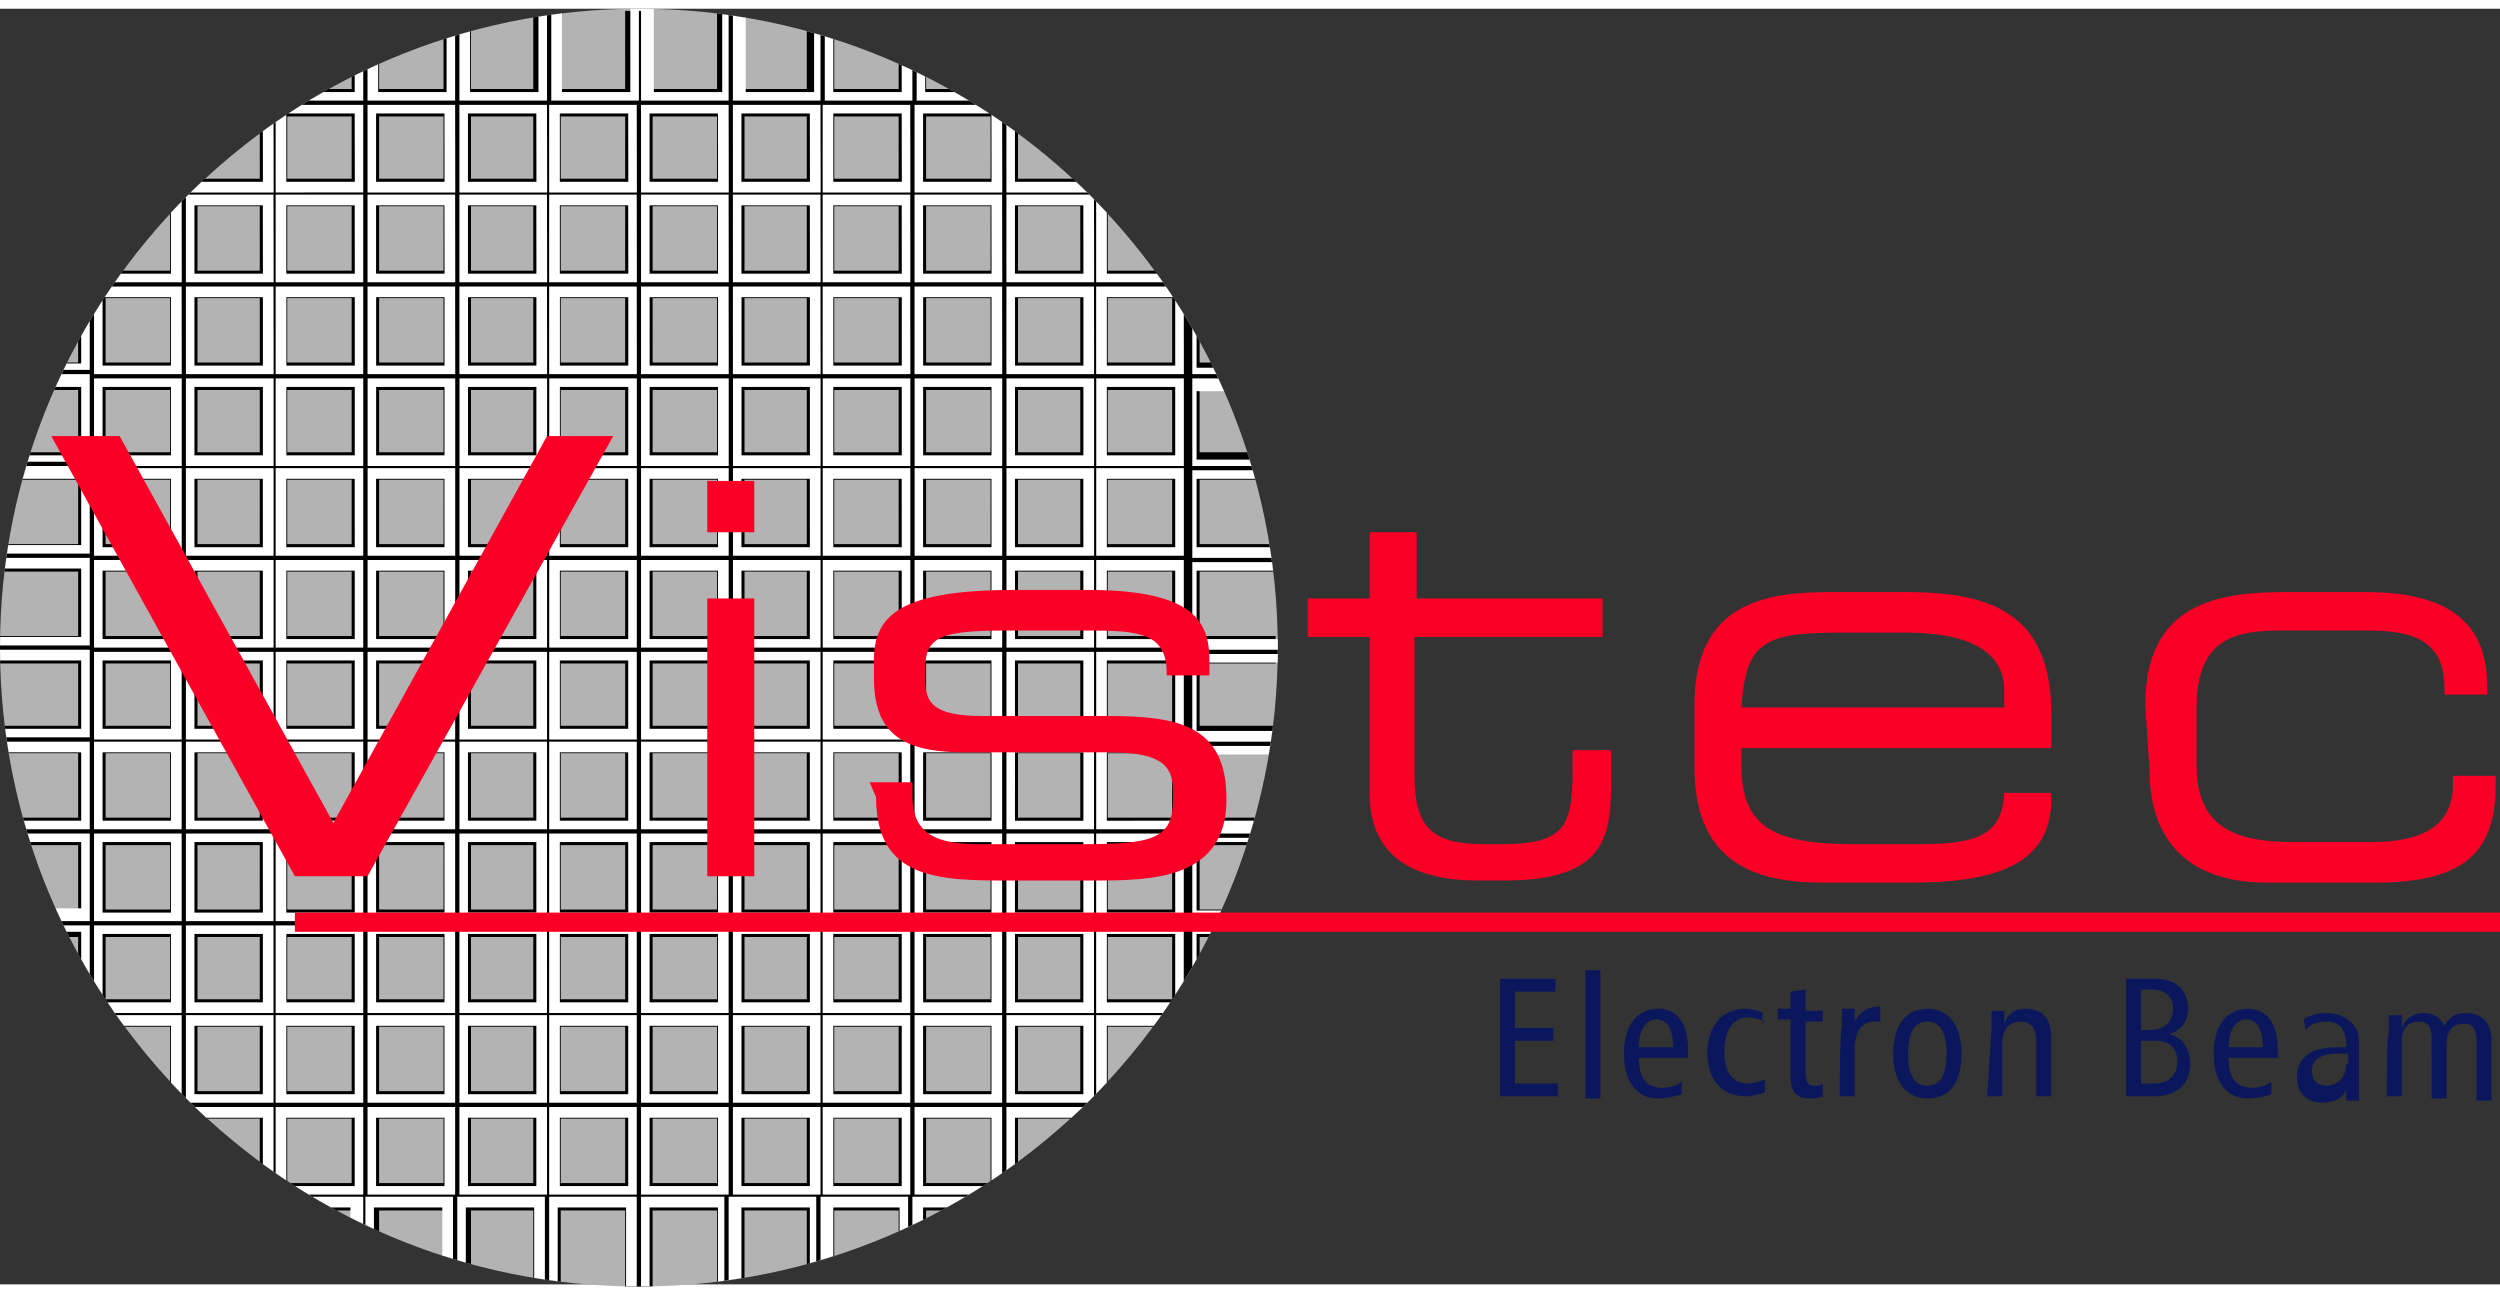 <?xml version="1.0"?>
<svg xmlns="http://www.w3.org/2000/svg" xmlns:xlink="http://www.w3.org/1999/xlink" id="Ebene_1" viewBox="0 0 117 59.7" width="116" height="60"><rect x="0" y="0" width="117" height="59.7" fill="#333333" stroke="none"/><style>.st0{fill:#0a175c}.st1{fill:#b3b3b3}.st2{clip-path:url(#SVGID_2_);fill:none;stroke:#000;stroke-width:1.285;stroke-miterlimit:3.864}.st3{clip-path:url(#SVGID_4_);fill:#fff}.st4{clip-path:url(#SVGID_6_)}.st5{fill:#fa0027}</style><path class="st0" d="M70.2 50.9h2.7v-.6h-2v-2h1.8v-.6h-1.8V46h1.9v-.6h-2.6v5.5zm4-5.9h.7v6h-.7v-6zm4.8 4.1v-.4c0-1.2-.5-1.9-1.4-1.9-1 0-1.6.8-1.6 2.1s.6 2.1 1.6 2.1c.4 0 .8-.1 1.1-.2v-.6c-.2.2-.6.3-.9.3-.7 0-1.1-.4-1.1-1.4H79zm-2.3-.5c0-.9.4-1.3.8-1.3.5 0 .8.4.8 1.3h-1.6zm5.8-1.6c-.2-.1-.5-.2-.8-.2-1.1 0-1.8.8-1.8 2.1 0 1.1.6 2 1.8 2 .3 0 .7-.1.9-.2v-.6c-.2.1-.5.2-.8.2-.7 0-1.1-.5-1.1-1.5 0-1.1.5-1.6 1.1-1.6.3 0 .5.1.8.2-.2.2-.1-.4-.1-.4zm2.8 3.3c-.1.1-.2.1-.4.1-.3 0-.4-.2-.4-.6v-2.4h.8v-.5h-.8v-1l-.7.1v.8h-.6v.5h.6V50c0 .7.3 1 .9 1 .2 0 .4 0 .6-.1v-.6zm.8.6h.7v-2.2c0-.9.4-1.3.9-1.3h.3v-.7c-.6 0-.9.2-1.2.7v-.6h-.6v.9c-.1 0-.1 3.2-.1 3.2zm3.2-2c0-1 .3-1.5.9-1.5.6 0 .9.5.9 1.5s-.3 1.5-.9 1.5c-.6 0-.9-.5-.9-1.5m-.7 0c0 1.3.6 2.1 1.6 2.1 1.1 0 1.6-.8 1.6-2.1s-.6-2.1-1.6-2.1-1.6.8-1.6 2.1m4.4 2h.7v-2.4c0-.7.3-1.1.9-1.1.4 0 .7.3.7.9v2.6h.7v-2.8c0-.9-.5-1.3-1.2-1.3-.5 0-.8.2-1 .7v-.6h-.6v.9l-.2 3.1zm6.5 0h1.3c1.2 0 1.7-.7 1.7-1.5s-.4-1.3-1-1.4c.6-.2.9-.6.9-1.2 0-.8-.5-1.4-1.5-1.4h-1.4v5.5zm.7-5h.5c.7 0 1 .4 1 .9 0 .6-.4 1-1.1 1h-.4v-1.9zm0 2.4h.7c.7 0 1 .4 1 1 0 .5-.3 1-1.1 1h-.6v-2zm6.4.8v-.4c0-1.2-.5-1.9-1.4-1.9-1 0-1.6.8-1.6 2.1s.6 2.1 1.6 2.1c.4 0 .8-.1 1.1-.2v-.6c-.2.2-.6.3-.9.3-.7 0-1.1-.4-1.1-1.4h2.3zm-2.3-.5c0-.9.4-1.3.8-1.3.5 0 .8.4.8 1.3h-1.6zm3.6-.8c.2-.3.6-.4 1-.4.3 0 .5.1.7.3.1.2.2.4.2.7v.2h-.4c-1.4 0-1.9.6-1.9 1.4 0 .8.5 1.2 1.2 1.2.6 0 1-.3 1.1-.6v.5h.6v-2.7c0-.6-.2-.8-.4-1-.1-.1-.5-.4-1.1-.4-.4 0-.8.1-1.1.3 0-.2.1.5.1.5zm1.9 1.6c0 .6-.4 1-.9 1s-.7-.3-.7-.7c0-.5.4-.8 1.2-.8h.5v.5zm1.9 1.5h.7v-2.5c0-.7.3-1 .8-1 .4 0 .6.2.6.8V51h.7v-2.5c0-.7.3-1 .8-1 .4 0 .6.2.6.8v2.8h.7v-2.8c0-.9-.5-1.3-1.2-1.3-.5 0-.8.2-1 .6-.2-.4-.5-.6-1-.6-.4 0-.8.2-1 .7v-.6h-.6v.9c-.1-.3-.1 2.9-.1 2.9z"/><path class="st1" d="M0 29.9C0 13.4 13.4 0 29.9 0s29.9 13.4 29.9 29.9-13.4 29.9-29.9 29.9S0 46.4 0 29.9"/><defs><circle id="SVGID_1_" cx="29.9" cy="29.9" r="29.9"/></defs><clipPath id="SVGID_2_"><use xlink:href="#SVGID_1_" overflow="visible"/></clipPath><path class="st2" d="M0 4.4h59.7M0 8.6h59.7M0 12.9h59.7M0 17.2h59.7M0 21.4h59.7M0 25.7h59.7M0 30h59.7M0 34.2h59.7M0 38.5h59.7M0 42.8h59.7M0 47h59.7M0 51.3h59.7M0 55.6h59.7M4.3 59.8V.1m4.3 59.7V.1m4.2 59.7V.1m4.3 59.7V.1m4.3 59.7V.1m4.2 59.7V.1m4.3 59.7V.1m4.3 59.7V.1m4.2 59.7V.1m4.3 59.7V.1M47 59.8V.1m4.2 59.7V.1m4.3 59.7V.1"/><defs><circle id="SVGID_3_" cx="29.9" cy="29.9" r="29.9"/></defs><clipPath id="SVGID_4_"><use xlink:href="#SVGID_3_" overflow="visible"/></clipPath><path class="st3" d="M56 60.2h-1v-4.1h-3.2v4.1h-1.1v-4.1h-3.2v4.1h-1.1v-4.1h-3.2v4.1h-1.1v-4.1H39v4.1h-1.1v-4.1h-3.2v4.1h-1.1v-4.1h-3.2v4.1h-1.1v-4.1h-3.2v4.1H25v-4.1h-3.2v4.1h-1.1v-4.1h-3.2v4.1h-1.1v-4.1h-3.2v4.1h-1.1v-4.1h-3v4.1H8v-4.1H4.8v4.1h-1v-4.1H-.3V55h4.1v-3.2H-.3v-1.1h4.1v-3.2H-.3v-1.1h4.1v-3.2H-.3v-1.1h4.1V39H-.3v-1h4.1v-3.2H-.3v-1.1h4.1v-3.2H-.3v-1.1h4.1v-3.2H-.3v-1.1h4.1V22H-.3v-1.1h4.1v-3.2H-.3v-1.1h4.1v-3.2H-.3v-1.1h4.1V9.2H-.3V8.1h4.1V4.9H-.3v-1h4.1V-.2h1.1v4.1H8V-.2h1.1v4.1h3.2V-.2h1.1v4.1h3.2V-.2h1.1v4.1h3.2V-.2H22v4.1h3.2V-.2h1.1v4.1h3.2V-.2h1.1v4.1h3.2V-.2h1.1v4.1h3.2V-.2h.9v4.1h3.2V-.2h1.1v4.1h3.2V-.2h1.1v4.1h3.2V-.2h1.1v4.1H55V-.2h1v4.1h4.1V5H56v3.2h4.1v1.1H56v3.2h4.1v1.1H56v3.2h4.1v1.1H56v3.2h4.1v.9H56v3.2h4.1v1.1H56v3.2h4.1v1.1H56v3.2h4.1v1.1H56V38h4.1v1H56v3.2h4.1v1.1H56v3.2h4.1v1.1H56v3.2h4.1v1.1H56v3.2h4.1v1.1H56v4zm-4.2-5.1H55v-3.2h-3.2v3.2zm-4.3 0h3.2v-3.2h-3.2v3.2zm-4.3 0h3.2v-3.2h-3.2v3.2zm-4.2 0h3.2v-3.2H39v3.2zm-4.3 0h3.2v-3.2h-3.2v3.2zm-4.3 0h3.2v-3.2h-3.2v3.2zm-4.2 0h3.2v-3.2h-3.2v3.2zm-4.3 0h3.2v-3.2h-3.2v3.2zm-4.3 0h3.2v-3.2h-3.2v3.2zm-4.2 0h3.2v-3.2h-3.2v3.2zm-4.3 0h3.2v-3.2H9.1v3.2zm-4.3 0H8v-3.2H4.8v3.2zm47-4.3H55v-3.2h-3.2v3.2zm-4.3 0h3.2v-3.2h-3.2v3.2zm-4.3 0h3.2v-3.2h-3.2v3.2zm-4.2 0h3.2v-3.2H39v3.2zm-4.3 0h3.2v-3.2h-3.2v3.2zm-4.3 0h3.2v-3.2h-3.2v3.2zm-4.2 0h3.2v-3.2h-3.2v3.2zm-4.3 0h3.2v-3.2h-3.2v3.2zm-4.3 0h3.2v-3.2h-3.2v3.2zm-4.2 0h3.2v-3.2h-3.2v3.2zm-4.3 0h3.2v-3.2H9.1v3.2zm-4.3 0H8v-3.2H4.8v3.2zm47-4.3H55v-3.2h-3.2v3.2zm-4.3 0h3.2v-3.2h-3.2v3.2zm-4.3 0h3.2v-3.2h-3.2v3.2zm-4.2 0h3.2v-3.2H39v3.2zm-4.3 0h3.2v-3.2h-3.2v3.2zm-4.3 0h3.2v-3.2h-3.2v3.2zm-4.2 0h3.2v-3.2h-3.2v3.2zm-4.3 0h3.2v-3.2h-3.2v3.2zm-4.3 0h3.2v-3.2h-3.2v3.2zm-4.2 0h3.2v-3.2h-3.2v3.2zm-4.3 0h3.2v-3.2H9.1v3.2zm-4.3 0H8v-3.2H4.8v3.2zm47-4.2H55V39h-3.2v3.3zm-4.3 0h3.2V39h-3.2v3.3zm-4.3 0h3.2V39h-3.2v3.3zm-4.2 0h3.2V39H39v3.3zm-4.3 0h3.2V39h-3.2v3.3zm-4.3 0h3.2V39h-3.2v3.3zm-4.2 0h3.2V39h-3.2v3.3zm-4.3 0h3.2V39h-3.2v3.3zm-4.3 0h3.2V39h-3.2v3.3zm-4.2 0h3.2V39h-3.2v3.3zm-4.3 0h3.2V39H9.1v3.3zm-4.3 0H8V39H4.8v3.3zm47-4.3H55v-3.2h-3.2V38zm-4.3 0h3.2v-3.2h-3.2V38zm-4.3 0h3.2v-3.2h-3.2V38zM39 38h3.2v-3.2H39V38zm-4.3 0h3.2v-3.2h-3.2V38zm-4.3 0h3.2v-3.2h-3.2V38zm-4.2 0h3.2v-3.2h-3.2V38zm-4.3 0h3.2v-3.2h-3.2V38zm-4.3 0h3.2v-3.2h-3.2V38zm-4.2 0h3.2v-3.2h-3.2V38zm-4.3 0h3.2v-3.2H9.1V38zm-4.3 0H8v-3.2H4.8V38zm47-4.3H55v-3.2h-3.2v3.2zm-4.3 0h3.2v-3.2h-3.2v3.2zm-4.3 0h3.2v-3.2h-3.2v3.2zm-4.2 0h3.2v-3.2H39v3.2zm-4.3 0h3.2v-3.2h-3.2v3.2zm-4.3 0h3.2v-3.2h-3.2v3.2zm-4.2 0h3.2v-3.2h-3.2v3.2zm-4.3 0h3.2v-3.2h-3.2v3.2zm-4.3 0h3.2v-3.2h-3.2v3.2zm-4.2 0h3.2v-3.2h-3.2v3.2zm-4.3 0h3.2v-3.2H9.1v3.2zm-4.3 0H8v-3.2H4.8v3.2zm47-4.2H55v-3.2h-3.2v3.2zm-4.3 0h3.2v-3.2h-3.2v3.2zm-4.3 0h3.2v-3.2h-3.2v3.2zm-4.2 0h3.2v-3.2H39v3.2zm-4.3 0h3.2v-3.2h-3.2v3.2zm-4.3 0h3.2v-3.2h-3.2v3.2zm-4.2 0h3.2v-3.2h-3.2v3.2zm-4.3 0h3.2v-3.2h-3.2v3.2zm-4.3 0h3.2v-3.2h-3.2v3.2zm-4.2 0h3.2v-3.2h-3.2v3.2zm-4.3 0h3.2v-3.2H9.1v3.2zm-4.3 0H8v-3.2H4.8v3.2zm47-4.3H55V22h-3.2v3.2zm-4.3 0h3.2V22h-3.2v3.2zm-4.3 0h3.2V22h-3.2v3.2zm-4.2 0h3.2V22H39v3.2zm-4.3 0h3.2V22h-3.2v3.2zm-4.3 0h3.2V22h-3.2v3.2zm-4.2 0h3.2V22h-3.2v3.2zm-4.3 0h3.2V22h-3.2v3.2zm-4.3 0h3.2V22h-3.2v3.2zm-4.2 0h3.2V22h-3.2v3.2zm-4.3 0h3.2V22H9.1v3.2zm-4.3 0H8V22H4.8v3.2zm47-4.3H55v-3.2h-3.2v3.2zm-4.3 0h3.2v-3.2h-3.2v3.2zm-4.3 0h3.2v-3.2h-3.2v3.2zm-4.2 0h3.2v-3.2H39v3.2zm-4.3 0h3.2v-3.2h-3.2v3.2zm-4.3 0h3.2v-3.2h-3.2v3.2zm-4.2 0h3.2v-3.2h-3.2v3.2zm-4.3 0h3.2v-3.2h-3.2v3.2zm-4.3 0h3.2v-3.2h-3.2v3.2zm-4.2 0h3.2v-3.2h-3.2v3.2zm-4.3 0h3.2v-3.2H9.1v3.2zm-4.3 0H8v-3.2H4.8v3.2zm47-4.2H55v-3.2h-3.2v3.2zm-4.3 0h3.2v-3.2h-3.2v3.2zm-4.3 0h3.2v-3.2h-3.2v3.2zm-4.2 0h3.2v-3.2H39v3.2zm-4.3 0h3.2v-3.2h-3.2v3.2zm-4.3 0h3.2v-3.2h-3.2v3.2zm-4.2 0h3.2v-3.2h-3.2v3.2zm-4.3 0h3.2v-3.2h-3.2v3.2zm-4.3 0h3.2v-3.2h-3.2v3.2zm-4.2 0h3.2v-3.2h-3.2v3.2zm-4.3 0h3.2v-3.2H9.1v3.2zm-4.3 0H8v-3.2H4.8v3.2zm47-4.3H55V9.2h-3.2v3.2zm-4.3 0h3.2V9.2h-3.2v3.2zm-4.3 0h3.2V9.2h-3.2v3.2zm-4.2 0h3.2V9.2H39v3.2zm-4.3 0h3.2V9.2h-3.2v3.2zm-4.3 0h3.2V9.2h-3.2v3.2zm-4.2 0h3.2V9.2h-3.2v3.2zm-4.3 0h3.2V9.2h-3.2v3.2zm-4.3 0h3.2V9.2h-3.2v3.2zm-4.2 0h3.2V9.2h-3.2v3.2zm-4.3 0h3.2V9.2H9.1v3.2zm-4.3 0H8V9.2H4.8v3.2zm47-4.3H55V4.9h-3.2v3.2zm-4.3 0h3.2V4.9h-3.2v3.2zm-4.3 0h3.2V4.9h-3.2v3.2zm-4.2 0h3.2V4.9H39v3.2zm-4.3 0h3.2V4.9h-3.2v3.2zm-4.3 0h3.2V4.9h-3.2v3.2zm-4.2 0h3.2V4.9h-3.2v3.2zm-4.3 0h3.2V4.9h-3.2v3.2zm-4.3 0h3.2V4.9h-3.2v3.2zm-4.2 0h3.2V4.9h-3.2v3.2zm-4.3 0h3.2V4.9H9.1v3.2zm-4.3 0H8V4.9H4.8v3.2z"/><defs><circle id="SVGID_5_" cx="29.9" cy="29.9" r="29.9"/></defs><clipPath id="SVGID_6_"><use xlink:href="#SVGID_5_" overflow="visible"/></clipPath><path class="st4" d="M55.6 59.8h-.2v-4.2h-4.1v4.2h-.2v-4.2H47v4.2h-.2v-4.2h-4.1v4.2h-.2v-4.2h-4.1v4.2h-.2v-4.2h-4.1v4.2h-.2v-4.2H30v4.2h-.2v-4.2h-4.1v4.2h-.2v-4.2h-4.1v4.2h-.2v-4.2h-4.1v4.2H17v-4.2h-4.1v4.2h-.2v-4.2h-4v4.2h-.2v-4.2H4.4v4.2h-.2v-4.2H0v-.2h4.2v-4.1H0v-.2h4.2V47H0h4.2v-4.1H0v-.2h4.2v-4.1H0v-.2h4.2v-4.1H0v-.2h4.2V30H0v-.2h4.2v-4.1H0v-.2h4.2v-4.1H0v-.2h4.2v-4.1H0v-.2h4.2V13H0v-.2h4.2V8.7H0v-.1h4.2V4.5H0v-.2h4.2V.1h.2v4.2h4.1V.1h.2v4.2h4.1V.1h.2v4.2h4V.1h.2v4.2h4.1V.1h.2v4.2h4.1V.1h.2v4.2h4.1V.1h.1v4.2h4.1V.1h.2v4.2h4.1V.1h.2v4.2h4.1V.1h.2v4.2H47V.1h.2v4.2h4.1V.1h.2v4.2h4.1V.1h.2v4.2H60v.2h-4.2v4.1H60v.2h-4.2v4.1H60v.1h-4.2v4.1H60v.2h-4.2v4.1H60v.2h-4.2v4.1H60v.2h-4.2V30H60v.2h-4.2v4.1H60v.2h-4.2v4.1H60v.2h-4.2v4.1H60v.2h-4.2V47H60v.2h-4.2v4.1H60v.2h-4.2v4.1H60v.2h-4.2l-.2 4zm-4.3-4.3h4.1v-4.1h-4.1v4.1zm-4.2 0h4.1v-4.1h-4.1v4.1zm-4.3 0h4.1v-4.1h-4.1v4.1zm-4.3 0h4.1v-4.1h-4.1v4.1zm-4.2 0h4.1v-4.1h-4.1v4.1zm-4.3 0h4.1v-4.1H30v4.1zm-4.3 0h4.1v-4.1h-4.1v4.1zm-4.2 0h4.1v-4.1h-4.1v4.1zm-4.3 0h4.1v-4.1h-4.1v4.1zm-4.3 0H17v-4.1h-4.1v4.1zm-4.2 0h4.1v-4.1H8.7v4.1zm-4.3 0h4.1v-4.1H4.4v4.1zm46.9-4.3h4.1v-4.1h-4.1v4.1zm-4.2 0h4.1v-4.1h-4.1v4.1zm-4.3 0h4.1v-4.1h-4.1v4.1zm-4.3 0h4.1v-4.1h-4.1v4.1zm-4.2 0h4.1v-4.1h-4.1v4.1zm-4.3 0h4.1v-4.1H30v4.1zm-4.3 0h4.1v-4.1h-4.1v4.1zm-4.2 0h4.1v-4.1h-4.1v4.1zm-4.3 0h4.1v-4.1h-4.1v4.1zm-4.3 0H17v-4.1h-4.1v4.1zm-4.2 0h4.1v-4.1H8.7v4.1zm-4.3 0h4.1v-4.1H4.4v4.1zM51.3 47h4.1v-4.1h-4.1V47zm-4.2 0h4.1v-4.1h-4.1V47zm-4.3 0h4.1v-4.1h-4.1V47zm-4.3 0h4.1v-4.1h-4.1V47zm-4.2 0h4.1v-4.1h-4.1V47zM30 47h4.1v-4.1H30V47zm-4.3 0h4.1v-4.1h-4.1V47zm-4.2 0h4.1v-4.1h-4.1V47zm-4.3 0h4.1v-4.1h-4.1V47zm-4.3 0H17v-4.1h-4.1V47zm-4.2 0h4.1v-4.1H8.7V47zm-4.3 0h4.1v-4.1H4.4V47zm46.9-4.3h4.1v-4.1h-4.1v4.1zm-4.2 0h4.1v-4.1h-4.1v4.1zm-4.3 0h4.1v-4.1h-4.1v4.1zm-4.3 0h4.1v-4.1h-4.1v4.1zm-4.2 0h4.1v-4.1h-4.1v4.1zm-4.3 0h4.1v-4.1H30v4.1zm-4.3 0h4.1v-4.1h-4.1v4.1zm-4.2 0h4.1v-4.1h-4.1v4.1zm-4.3 0h4.1v-4.1h-4.1v4.1zm-4.3 0H17v-4.1h-4.1v4.1zm-4.2 0h4.1v-4.1H8.7v4.1zm-4.3 0h4.1v-4.1H4.4v4.1zm46.9-4.3h4.1v-4.1h-4.1v4.1zm-4.2 0h4.1v-4.1h-4.1v4.1zm-4.3 0h4.1v-4.1h-4.1v4.1zm-4.3 0h4.1v-4.1h-4.1v4.1zm-4.2 0h4.1v-4.1h-4.1v4.1zm-4.3 0h4.1v-4.1H30v4.1zm-4.3 0h4.1v-4.1h-4.1v4.1zm-4.2 0h4.1v-4.1h-4.1v4.1zm-4.3 0h4.1v-4.1h-4.1v4.1zm-4.3 0H17v-4.1h-4.1v4.1zm-4.2 0h4.1v-4.1H8.7v4.1zm-4.3 0h4.1v-4.1H4.4v4.1zm46.9-4.2h4.1v-4.1h-4.1v4.1zm-4.2 0h4.1v-4.1h-4.1v4.1zm-4.3 0h4.1v-4.1h-4.1v4.1zm-4.3 0h4.1v-4.1h-4.1v4.1zm-4.2 0h4.1v-4.1h-4.1v4.1zm-4.3 0h4.1v-4.1H30v4.1zm-4.3 0h4.1v-4.1h-4.1v4.1zm-4.2 0h4.1v-4.1h-4.1v4.1zm-4.3 0h4.1v-4.1h-4.1v4.1zm-4.3 0H17v-4.1h-4.1v4.1zm-4.2 0h4.1v-4.1H8.7v4.1zm-4.3 0h4.1v-4.1H4.4v4.1zm46.9-4.3h4.1v-4.1h-4.1v4.1zm-4.2 0h4.1v-4.1h-4.1v4.1zm-4.3 0h4.1v-4.1h-4.1v4.1zm-4.3 0h4.1v-4.1h-4.1v4.1zm-4.2 0h4.1v-4.1h-4.1v4.1zm-4.3 0h4.1v-4.1H30v4.1zm-4.3 0h4.1v-4.1h-4.1v4.1zm-4.2 0h4.1v-4.1h-4.1v4.1zm-4.3 0h4.1v-4.1h-4.1v4.1zm-4.3 0H17v-4.1h-4.1v4.1zm-4.2 0h4.1v-4.1H8.7v4.1zm-4.3 0h4.1v-4.1H4.4v4.1zm46.9-4.3h4.1v-4.1h-4.1v4.1zm-4.2 0h4.1v-4.1h-4.1v4.1zm-4.3 0h4.1v-4.1h-4.1v4.1zm-4.3 0h4.1v-4.1h-4.1v4.1zm-4.2 0h4.1v-4.1h-4.1v4.1zm-4.3 0h4.1v-4.1H30v4.1zm-4.3 0h4.1v-4.1h-4.1v4.1zm-4.2 0h4.1v-4.1h-4.1v4.1zm-4.3 0h4.1v-4.1h-4.1v4.1zm-4.3 0H17v-4.1h-4.1v4.1zm-4.2 0h4.1v-4.1H8.7v4.1zm-4.3 0h4.1v-4.1H4.4v4.1zm46.9-4.2h4.1v-4.1h-4.1v4.1zm-4.2 0h4.1v-4.1h-4.1v4.1zm-4.3 0h4.1v-4.1h-4.1v4.1zm-4.3 0h4.1v-4.1h-4.1v4.1zm-4.2 0h4.1v-4.1h-4.1v4.1zm-4.3 0h4.1v-4.1H30v4.1zm-4.3 0h4.1v-4.1h-4.1v4.1zm-4.2 0h4.1v-4.1h-4.1v4.1zm-4.3 0h4.1v-4.1h-4.1v4.1zm-4.3 0H17v-4.1h-4.1v4.1zm-4.2 0h4.1v-4.1H8.7v4.1zm-4.3 0h4.1v-4.1H4.4v4.1zm46.9-4.3h4.1V13h-4.1v4.1zm-4.2 0h4.1V13h-4.1v4.1zm-4.3 0h4.1V13h-4.1v4.1zm-4.3 0h4.1V13h-4.1v4.1zm-4.2 0h4.1V13h-4.1v4.1zm-4.3 0h4.1V13H30v4.1zm-4.3 0h4.1V13h-4.1v4.1zm-4.2 0h4.1V13h-4.1v4.1zm-4.3 0h4.1V13h-4.1v4.1zm-4.3 0H17V13h-4.1v4.1zm-4.2 0h4.1V13H8.7v4.1zm-4.3 0h4.1V13H4.4v4.1zm46.9-4.3h4.1V8.7h-4.1v4.1zm-4.2 0h4.1V8.7h-4.1v4.1zm-4.3 0h4.1V8.7h-4.1v4.1zm-4.3 0h4.1V8.7h-4.1v4.1zm-4.2 0h4.1V8.7h-4.1v4.1zm-4.3 0h4.1V8.7H30v4.1zm-4.3 0h4.1V8.7h-4.1v4.1zm-4.2 0h4.1V8.7h-4.1v4.1zm-4.3 0h4.1V8.7h-4.1v4.1zm-4.3 0H17V8.7h-4.1v4.1zm-4.2 0h4.1V8.7H8.7v4.1zm-4.3 0h4.1V8.7H4.4v4.1zm46.9-4.2h4.1V4.5h-4.1v4.1zm-4.2 0h4.1V4.5h-4.1v4.1zm-4.3 0h4.1V4.5h-4.1v4.1zm-4.3 0h4.1V4.5h-4.1v4.1zm-4.2 0h4.1V4.5h-4.1v4.1zm-4.3 0h4.1V4.5H30v4.1zm-4.3 0h4.1V4.5h-4.1v4.1zm-4.2 0h4.1V4.5h-4.1v4.1zm-4.3 0h4.1V4.5h-4.1v4.1zm-4.3 0H17V4.5h-4.1v4.1zm-4.2 0h4.1V4.5H8.7v4.1zm-4.3 0h4.1V4.5H4.4v4.1z"/><path class="st5" d="M13.8 40.6h3.4L28.7 20h-3.1l-10 18.1L5.6 20H2.4l11.4 20.6zm19.3 0h2.2v-13h-2.2v13zm0-16.1h2.2v-2.4h-2.2v2.4zM41 36.9c0 3.9 3 3.9 6.3 3.9h4c2.7 0 6.1-.1 6.1-3.8 0-3.5-2.3-3.9-5.6-3.9H46c-2.3 0-2.7-.6-2.7-1.7v-.5c0-1.5.7-1.8 3.8-1.8h3.8c2.4 0 3.7.1 3.7 2v.1h2v-.7c0-1.8-.7-3.3-5.7-3.3h-3.4c-5.4 0-6.6 1.2-6.6 3.3v.8c0 2.5 1.2 3.5 4.2 3.5h6.8c2.6 0 3 .7 3 1.9v.3c0 1.9-1 2.1-4.4 2.1h-4.7c-2.3 0-3.1-.7-3.1-2.3v-.6h-2l.3.7zm23.1-.2c0 2.1 1 4.1 5.1 4.1h1.2c4.8 0 5-2.1 5-4.7v-1.4h-1.8v1c0 2.7-.5 3.4-3.4 3.4h-.7c-2.4 0-3.3-.7-3.3-3.2v-6.5H75v-1.8h-8.7v-3.1h-2.2v3.1h-2.9v1.8h2.9v7.3zm29.7-4H81.5c.2-3 1-3.5 4.5-3.5h3.2c3.6 0 4.6 1.3 4.6 2.7v.8zm-14.5 2.8c0 4.8 3.3 5.4 6.1 5.4h4c4.1 0 6.6-.9 6.6-3.9v-.3h-2.2c-.1 2-1.3 2.4-4 2.4h-3c-3.8 0-5.3-.8-5.3-3.7v-.8H96V33c0-4.7-2.8-5.7-6.8-5.7h-3.5c-3.1 0-6.4.5-6.4 5.3v2.9zm21.3.1c0 4.7 3.5 5.3 5.5 5.3h5c4.1 0 5.7-1.3 5.7-4.6v-.4h-2v.4c0 2.1-1.7 2.7-3.8 2.7h-3.7c-2.7 0-4.5-.7-4.5-3.6v-2.7c0-3.3 1.9-3.6 4-3.6h4c2.2 0 3.6.5 3.6 2.7v.3h2v-.4c0-2.8-1.6-4.4-5.7-4.4H107c-3.2 0-6.6.5-6.6 5.3l.2 3zm-86.8 6.7H117v.9H13.8v-.9z"/></svg>
